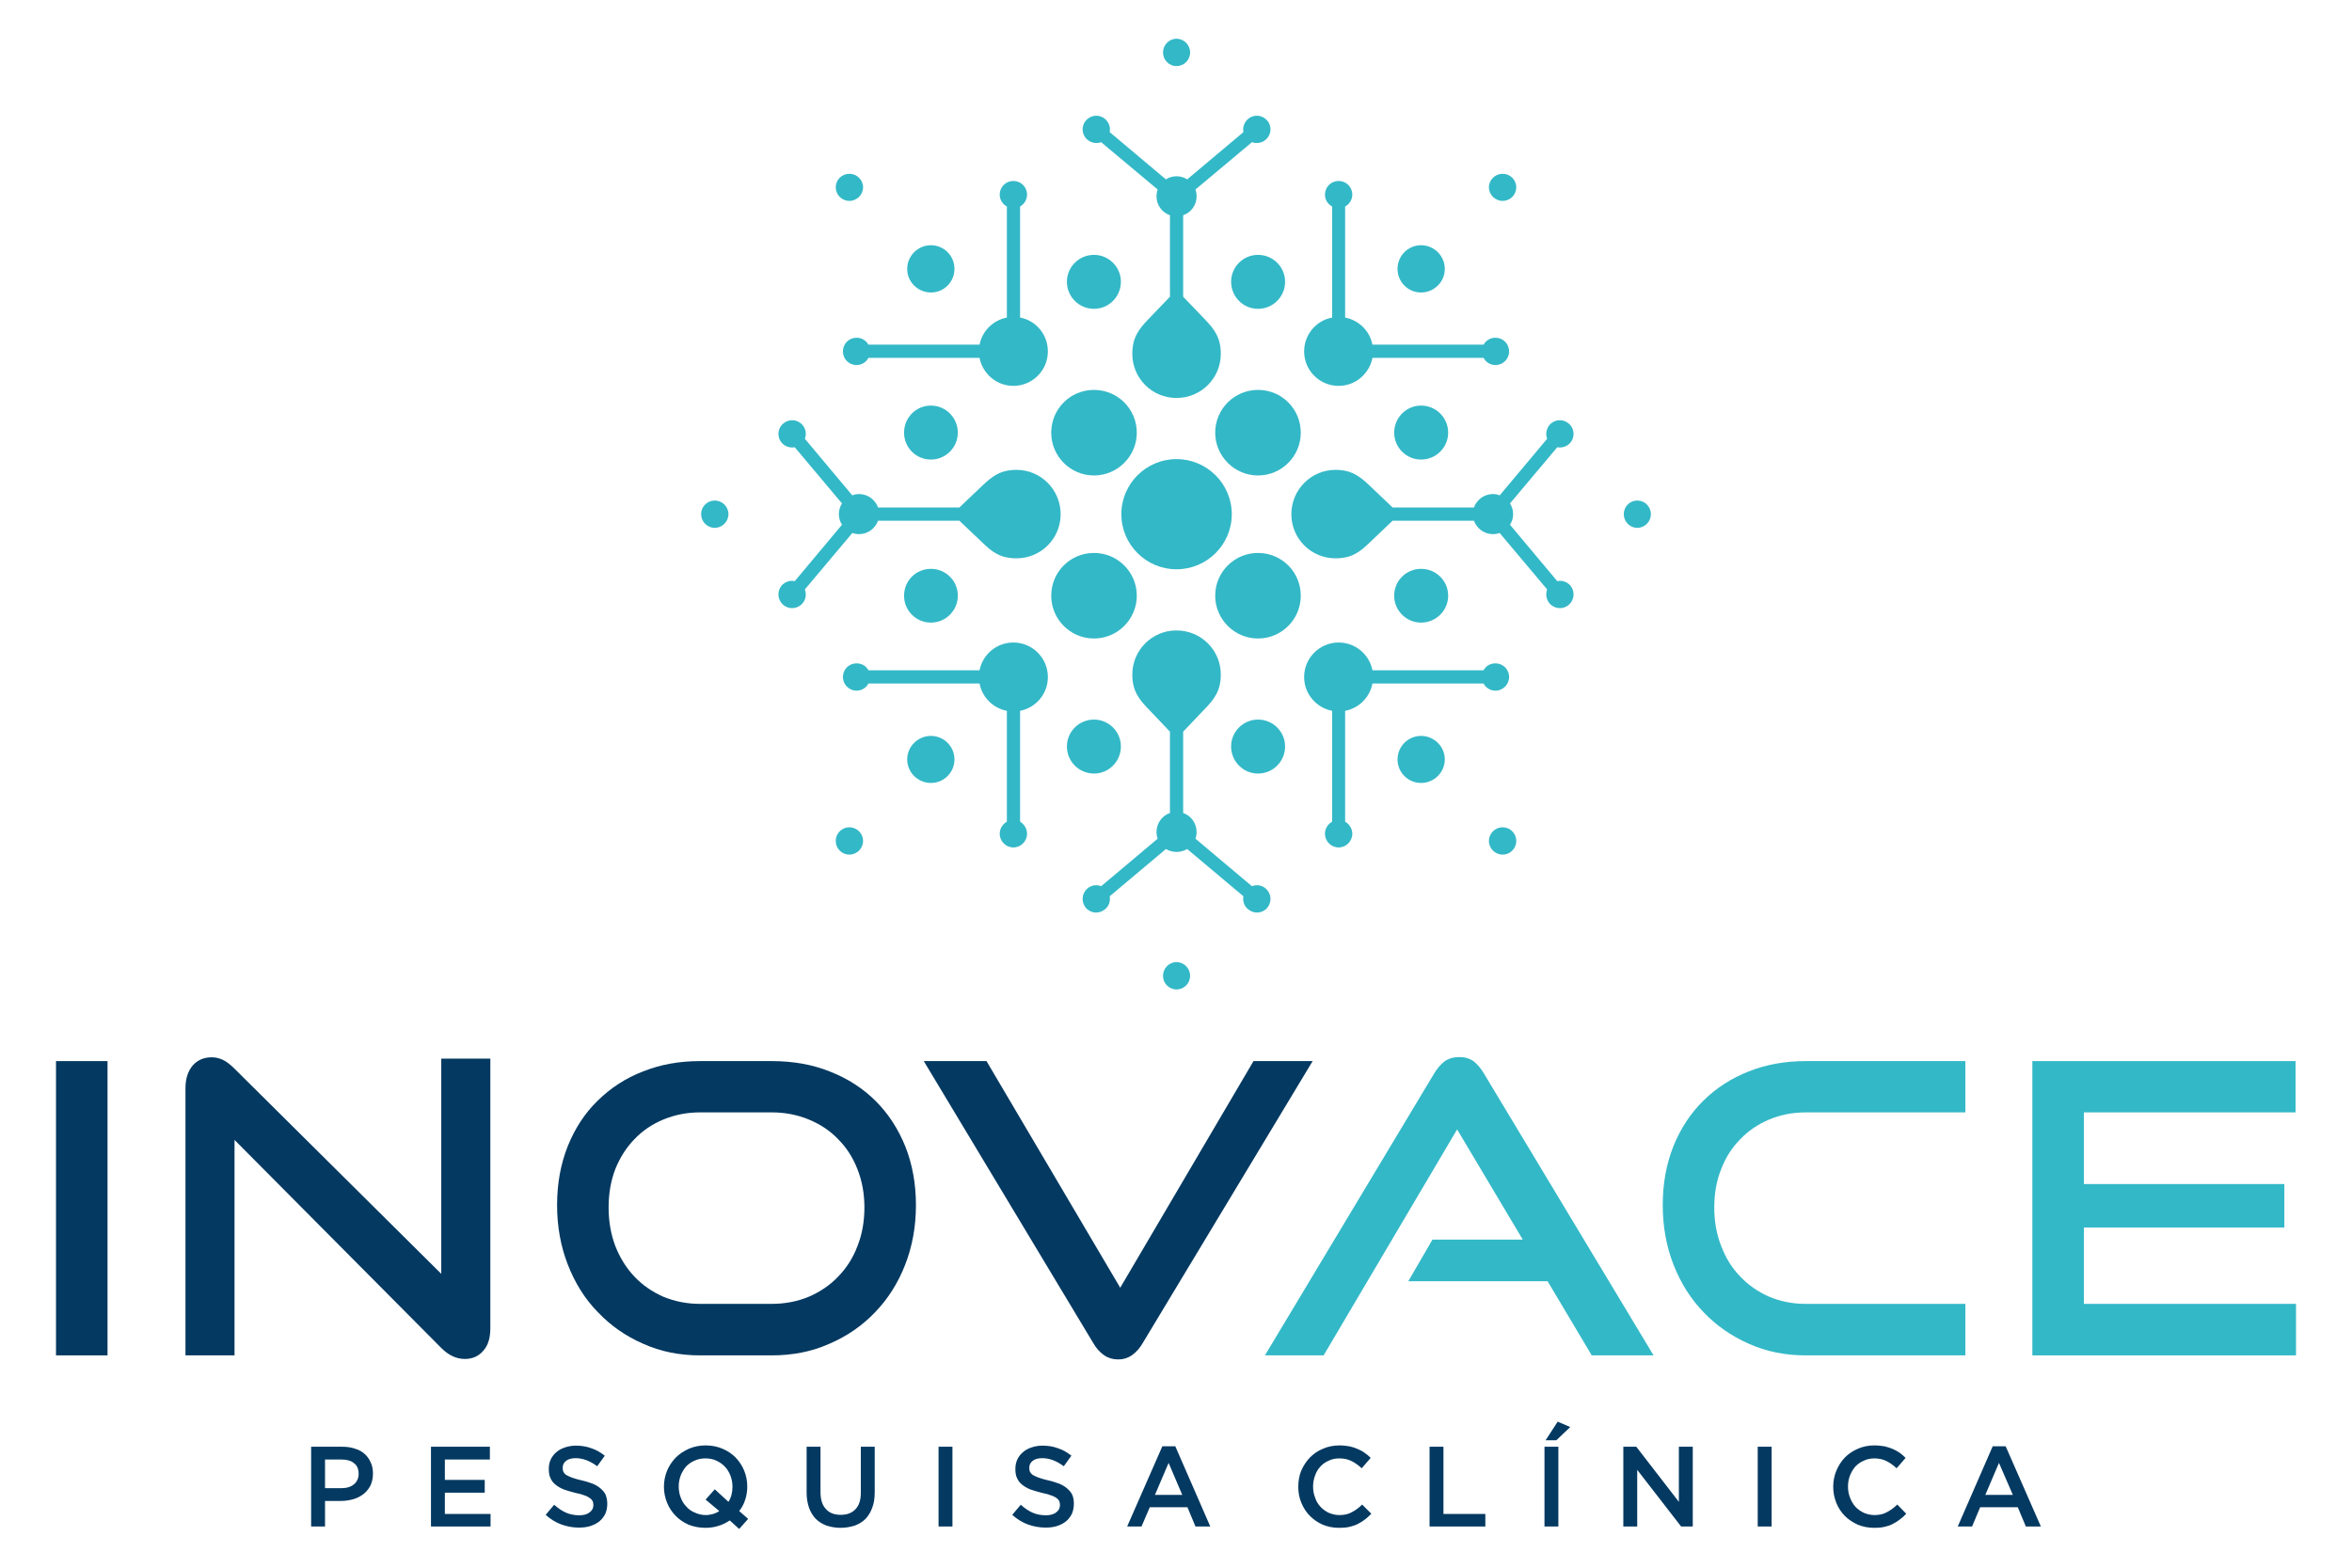 <?xml version="1.0" encoding="UTF-8"?>
<!-- Creator: CorelDRAW X7 -->
<svg xmlns="http://www.w3.org/2000/svg" xmlns:xlink="http://www.w3.org/1999/xlink" xml:space="preserve" width="105mm" height="70mm" version="1.1" style="shape-rendering:geometricPrecision; text-rendering:geometricPrecision; image-rendering:optimizeQuality; fill-rule:evenodd; clip-rule:evenodd" viewBox="0 0 10500 7000">
 <defs>
  <style type="text/css">
   <![CDATA[
    .fil2 {fill:#33B8C7}
    .fil0 {fill:#043961;fill-rule:nonzero}
    .fil1 {fill:#33B8C7;fill-rule:nonzero}
   ]]>
  </style>
 </defs>
 <g id="Camada_x0020_1">
  <g id="_3079545282192">
   <polygon class="fil0" points="250,6052 250,4738 480,4738 480,6052 "></polygon>
   <path class="fil0" d="M1047 5090l0 962 -219 0 0 -1193c0,-42 11,-76 32,-101 21,-24 49,-37 86,-37 16,0 33,4 48,11 16,7 32,20 49,36l927 920 0 -961 219 0 0 1204c0,43 -10,77 -32,101 -21,24 -48,36 -82,36 -37,0 -72,-16 -105,-49l-923 -929z"></path>
   <path class="fil0" d="M3125 6052c-92,0 -176,-17 -254,-52 -78,-34 -145,-81 -202,-141 -58,-59 -102,-130 -134,-212 -32,-82 -48,-171 -48,-266 0,-96 16,-184 48,-264 32,-79 76,-147 134,-203 57,-56 124,-100 202,-130 78,-31 162,-46 254,-46l320 0c95,0 182,15 261,47 79,31 147,75 204,132 56,56 100,124 132,203 31,79 47,166 47,261 0,95 -16,184 -48,266 -32,82 -77,153 -134,212 -57,60 -125,107 -204,141 -78,35 -164,52 -258,52l-320 0zm320 -230c60,0 116,-11 166,-32 51,-22 95,-52 131,-90 37,-38 66,-83 86,-136 21,-53 31,-111 31,-172 0,-61 -10,-118 -31,-171 -20,-52 -49,-97 -86,-134 -36,-38 -80,-67 -131,-88 -50,-21 -106,-32 -166,-32l-320 0c-59,0 -113,11 -164,32 -50,21 -93,50 -129,88 -36,37 -64,81 -85,133 -20,52 -30,109 -30,172 0,61 10,119 30,172 21,53 49,98 85,136 36,38 79,68 129,90 51,21 105,32 164,32l320 0z"></path>
   <path class="fil0" d="M4124 4738l280 0 597 1012 595 -1012 264 0 -758 1258c-13,23 -29,41 -47,54 -18,13 -39,20 -63,20 -25,0 -47,-7 -65,-20 -18,-13 -34,-31 -47,-54l-756 -1258z"></path>
   <path class="fil1" d="M7106 6052l-197 -331 -622 0 108 -186 403 0 -293 -492 -596 1009 -262 0 755 -1258c14,-23 29,-41 47,-55 19,-13 40,-19 66,-19 25,0 46,6 64,19 17,14 33,32 46,55l757 1258 -276 0z"></path>
   <path class="fil1" d="M8061 6052c-91,0 -176,-17 -254,-52 -77,-34 -145,-81 -202,-141 -57,-59 -102,-130 -134,-212 -32,-82 -48,-171 -48,-266 0,-96 16,-184 48,-264 32,-79 77,-147 134,-203 57,-56 125,-100 202,-130 78,-31 163,-46 254,-46l713 0 0 229 -713 0c-59,0 -113,11 -163,32 -50,21 -93,50 -129,88 -37,37 -65,81 -85,133 -21,52 -31,109 -31,172 0,61 10,119 31,172 20,53 48,98 85,136 36,38 79,68 129,90 50,21 104,32 163,32l713 0 0 230 -713 0z"></path>
   <polygon class="fil1" points="9073,6052 9073,4738 10248,4738 10248,4967 9303,4967 9303,5287 9469,5287 9713,5287 10198,5287 10198,5481 9713,5481 9469,5481 9303,5481 9303,5822 10250,5822 10250,6052 "></polygon>
   <path class="fil0" d="M1524 6645c24,0 43,-6 57,-18 13,-11 20,-27 20,-45l0 -2c0,-21 -7,-37 -21,-47 -13,-11 -32,-16 -56,-16l-73 0 0 128 73 0zm-135 -185l141 0c20,0 39,3 56,9 17,5 31,13 43,24 11,10 20,23 26,37 7,15 10,31 10,49l0 1c0,20 -4,38 -11,53 -8,15 -18,28 -31,38 -13,10 -28,18 -45,23 -18,5 -36,8 -56,8l-71 0 0 114 -62 0 0 -356zm535 0l263 0 0 57 -201 0 0 91 178 0 0 57 -178 0 0 95 204 0 0 56 -266 0 0 -356zm660 361c-27,0 -53,-5 -78,-14 -25,-9 -49,-24 -70,-43l38 -45c17,15 34,27 52,35 18,8 38,12 60,12 19,0 35,-4 46,-13 11,-8 17,-18 17,-32l0 -1c0,-6 -1,-12 -3,-17 -3,-5 -7,-10 -13,-14 -6,-4 -14,-9 -24,-12 -10,-4 -24,-8 -40,-11 -20,-5 -36,-10 -51,-15 -15,-6 -27,-13 -37,-21 -10,-8 -18,-17 -23,-29 -6,-11 -8,-25 -8,-42l0 -1c0,-15 3,-29 9,-42 6,-12 14,-23 25,-32 10,-9 23,-16 38,-21 15,-5 31,-8 49,-8 26,0 49,4 70,12 21,7 40,18 59,33l-34 47c-16,-12 -32,-21 -48,-27 -16,-6 -32,-9 -48,-9 -19,0 -33,4 -43,12 -10,8 -15,18 -15,30l0 1c0,7 1,13 3,18 3,5 7,10 13,14 7,4 15,8 26,12 11,4 25,8 42,12 19,4 36,10 50,15 14,6 26,13 36,22 9,8 17,17 22,28 4,12 7,24 7,39l0 1c0,16 -3,31 -9,45 -7,13 -15,24 -26,33 -11,9 -25,16 -40,21 -16,5 -33,7 -52,7zm567 -56c11,0 22,-2 33,-5 10,-3 19,-7 27,-13l-61 -51 41 -46 61 56c12,-19 18,-41 18,-67l0 -1c0,-17 -3,-33 -9,-49 -6,-15 -14,-29 -25,-40 -10,-11 -23,-20 -38,-27 -15,-7 -31,-10 -49,-10 -17,0 -33,3 -48,10 -15,6 -27,15 -38,26 -10,12 -18,25 -24,40 -6,16 -9,32 -9,49l0 1c0,17 3,34 9,49 6,16 14,29 25,40 10,12 23,21 38,27 15,7 31,11 49,11zm107 24c-16,10 -32,19 -50,24 -18,6 -38,9 -59,9 -27,0 -52,-5 -75,-14 -22,-10 -42,-23 -58,-40 -16,-16 -29,-36 -38,-58 -9,-22 -14,-46 -14,-71l0 -1c0,-25 5,-49 14,-71 9,-22 22,-41 38,-58 17,-17 37,-30 59,-40 23,-10 48,-15 75,-15 28,0 53,5 76,15 22,9 42,23 58,39 16,17 29,36 38,58 9,22 14,46 14,71l0 1c0,20 -3,40 -9,58 -6,19 -15,36 -27,51l40 35 -40 45 -42 -38zm494 33c-23,0 -43,-4 -62,-10 -19,-7 -35,-17 -48,-30 -13,-13 -23,-30 -30,-49 -7,-20 -11,-42 -11,-68l0 -205 62 0 0 203c0,33 8,58 24,75 16,18 38,26 66,26 28,0 50,-8 66,-25 16,-16 24,-41 24,-74l0 -205 62 0 0 202c0,26 -3,50 -11,70 -7,20 -17,36 -30,50 -13,13 -29,23 -48,30 -19,6 -40,10 -64,10zm438 -362l62 0 0 356 -62 0 0 -356zm478 361c-28,0 -54,-5 -79,-14 -25,-9 -49,-24 -70,-43l38 -45c17,15 34,27 52,35 18,8 38,12 60,12 19,0 35,-4 46,-13 11,-8 17,-18 17,-32l0 -1c0,-6 -1,-12 -3,-17 -2,-5 -7,-10 -12,-14 -6,-4 -15,-9 -25,-12 -10,-4 -24,-8 -40,-11 -19,-5 -36,-10 -51,-15 -15,-6 -27,-13 -37,-21 -10,-8 -18,-17 -23,-29 -6,-11 -8,-25 -8,-42l0 -1c0,-15 3,-29 9,-42 6,-12 14,-23 25,-32 10,-9 23,-16 38,-21 15,-5 31,-8 49,-8 26,0 49,4 70,12 21,7 41,18 59,33l-34 47c-16,-12 -32,-21 -48,-27 -16,-6 -32,-9 -48,-9 -19,0 -33,4 -43,12 -10,8 -15,18 -15,30l0 1c0,7 1,13 3,18 3,5 7,10 13,14 7,4 15,8 26,12 11,4 25,8 42,12 19,4 36,10 50,15 14,6 26,13 36,22 9,8 17,17 22,28 5,12 7,24 7,39l0 1c0,16 -3,31 -9,45 -7,13 -15,24 -26,33 -11,9 -25,16 -40,21 -16,5 -33,7 -51,7zm610 -146l-61 -143 -61 143 122 0zm-89 -217l58 0 156 358 -66 0 -36 -86 -168 0 -37 86 -64 0 157 -358zm788 364c-26,0 -50,-5 -72,-14 -22,-10 -41,-23 -57,-39 -16,-16 -29,-36 -38,-58 -10,-23 -14,-46 -14,-72l0 -1c0,-25 4,-49 13,-71 10,-22 22,-42 39,-59 16,-16 35,-30 58,-39 22,-10 47,-15 74,-15 16,0 31,2 44,4 14,3 26,7 37,12 11,5 22,10 31,17 10,7 19,14 27,23l-40 46c-14,-13 -29,-24 -45,-32 -16,-8 -34,-12 -55,-12 -17,0 -32,3 -47,10 -14,6 -27,15 -37,26 -11,12 -19,25 -24,40 -6,16 -9,32 -9,49l0 1c0,17 3,34 9,49 5,16 13,29 24,41 10,11 23,20 37,27 15,6 30,10 47,10 22,0 41,-4 56,-13 16,-8 31,-19 46,-34l41 41c-10,10 -19,19 -29,26 -10,8 -21,14 -32,20 -12,6 -25,10 -38,13 -14,3 -29,4 -46,4zm405 -362l62 0 0 300 187 0 0 56 -249 0 0 -356zm572 -112l56 24 -62 59 -48 0 54 -83zm-59 112l62 0 0 356 -62 0 0 -356zm352 0l58 0 190 246 0 -246 62 0 0 356 -52 0 -196 -253 0 253 -62 0 0 -356zm600 0l62 0 0 356 -62 0 0 -356zm519 362c-26,0 -50,-5 -72,-14 -22,-10 -42,-23 -58,-39 -16,-16 -29,-36 -38,-58 -9,-23 -14,-46 -14,-72l0 -1c0,-25 5,-49 14,-71 9,-22 22,-42 38,-59 16,-16 36,-30 58,-39 22,-10 47,-15 74,-15 17,0 31,2 45,4 13,3 25,7 37,12 11,5 21,10 31,17 9,7 18,14 26,23l-40 46c-14,-13 -29,-24 -45,-32 -16,-8 -34,-12 -54,-12 -17,0 -33,3 -47,10 -15,6 -27,15 -38,26 -10,12 -18,25 -24,40 -6,16 -9,32 -9,49l0 1c0,17 3,34 9,49 6,16 14,29 24,41 11,11 23,20 38,27 14,6 30,10 47,10 21,0 40,-4 56,-13 15,-8 31,-19 46,-34l40 41c-9,10 -19,19 -29,26 -10,8 -20,14 -32,20 -11,6 -24,10 -38,13 -14,3 -29,4 -45,4zm620 -147l-62 -143 -61 143 123 0zm-90 -217l58 0 157 358 -67 0 -36 -86 -168 0 -36 86 -64 0 156 -358z"></path>
   <path class="fil2" d="M4554 1418c71,13 124,76 124,151 0,85 -69,154 -154,154 -75,0 -137,-54 -151,-125l-496 0c-10,19 -30,32 -53,32 -34,0 -61,-27 -61,-61 0,-34 27,-61 61,-61 23,0 43,13 53,31l496 0c12,-61 60,-109 122,-121l0 -496c-19,-10 -32,-30 -32,-53 0,-34 27,-61 61,-61 34,0 61,27 61,61 0,23 -13,43 -31,53l0 496z"></path>
   <path class="fil2" d="M4156 1095c58,0 105,47 105,106 0,58 -47,105 -105,105 -58,0 -106,-47 -106,-105 0,-59 48,-106 106,-106z"></path>
   <path class="fil2" d="M3792 776c33,0 61,27 61,60 0,34 -28,61 -61,61 -34,0 -61,-27 -61,-61 0,-33 27,-60 61,-60z"></path>
   <path class="fil2" d="M4884 1138c66,0 120,54 120,120 0,67 -54,121 -120,121 -67,0 -121,-54 -121,-121 0,-66 54,-120 121,-120z"></path>
   <path class="fil2" d="M5252 173c34,0 61,28 61,61 0,34 -27,61 -61,61 -33,0 -60,-27 -60,-61 0,-33 27,-61 60,-61z"></path>
   <path class="fil2" d="M5450 1580c0,109 -88,197 -198,197 -109,0 -197,-88 -197,-197 0,-72 28,-109 71,-154l97 -101 0 -364c-35,-12 -60,-45 -60,-84 0,-11 2,-21 5,-31l-252 -211c-20,7 -44,4 -61,-11 -26,-21 -29,-60 -8,-85 22,-26 60,-30 86,-8 18,15 25,38 21,59l251 211c14,-9 30,-14 47,-14 18,0 34,5 48,14l251 -211c-4,-21 3,-44 21,-59 26,-22 64,-18 86,8 21,25 18,64 -8,85 -17,15 -41,18 -61,11l-252 211c3,10 5,20 5,31 0,39 -25,72 -60,84l0 364 97 101c43,45 71,82 71,154z"></path>
   <path class="fil2" d="M4884 1741c105,0 191,85 191,191 0,105 -86,191 -191,191 -106,0 -191,-86 -191,-191 0,-106 85,-191 191,-191z"></path>
   <path class="fil2" d="M5252 2050c136,0 247,110 247,246 0,136 -111,246 -247,246 -135,0 -246,-110 -246,-246 0,-136 111,-246 246,-246z"></path>
   <path class="fil2" d="M4538 2098c109,0 197,89 197,198 0,109 -88,197 -197,197 -72,0 -109,-28 -153,-71l-102 -97 -363 0c-13,35 -46,60 -85,60 -11,0 -21,-2 -30,-5l-212 252c8,20 5,44 -10,62 -22,25 -60,29 -86,7 -26,-22 -29,-60 -8,-86 15,-17 38,-25 59,-20l211 -252c-9,-14 -14,-30 -14,-47 0,-18 5,-34 14,-48l-211 -251c-21,4 -44,-3 -59,-21 -21,-25 -18,-64 8,-85 26,-22 64,-19 86,7 15,18 18,41 10,61l212 253c9,-4 19,-6 30,-6 39,0 72,25 85,60l363 0 102 -97c44,-42 81,-71 153,-71z"></path>
   <path class="fil2" d="M4156 1811c66,0 120,54 120,121 0,66 -54,120 -120,120 -67,0 -120,-54 -120,-120 0,-67 53,-121 120,-121z"></path>
   <path class="fil2" d="M3191 2235c33,0 61,27 61,61 0,33 -28,61 -61,61 -34,0 -61,-28 -61,-61 0,-34 27,-61 61,-61z"></path>
   <path class="fil2" d="M5947 1418c-71,13 -125,76 -125,151 0,85 69,154 154,154 75,0 137,-54 151,-125l496 0c10,19 30,32 53,32 34,0 61,-27 61,-61 0,-34 -27,-61 -61,-61 -23,0 -43,13 -53,31l-496 0c-12,-61 -60,-109 -122,-121l0 -496c19,-10 32,-30 32,-53 0,-34 -27,-61 -61,-61 -34,0 -61,27 -61,61 0,23 13,43 32,53l0 496z"></path>
   <path class="fil2" d="M6344 1095c-58,0 -105,47 -105,106 0,58 47,105 105,105 58,0 106,-47 106,-105 0,-59 -48,-106 -106,-106z"></path>
   <path class="fil2" d="M6708 776c-33,0 -61,27 -61,60 0,34 28,61 61,61 34,0 61,-27 61,-61 0,-33 -27,-60 -61,-60z"></path>
   <path class="fil2" d="M5616 1138c-66,0 -120,54 -120,120 0,67 54,121 120,121 67,0 121,-54 121,-121 0,-66 -54,-120 -121,-120z"></path>
   <path class="fil2" d="M5616 1741c-105,0 -191,85 -191,191 0,105 86,191 191,191 106,0 191,-86 191,-191 0,-106 -85,-191 -191,-191z"></path>
   <path class="fil2" d="M5962 2098c-109,0 -197,89 -197,198 0,109 88,197 197,197 72,0 109,-28 153,-71l102 -97 363 0c13,35 46,60 85,60 11,0 21,-2 30,-5l212 252c-8,20 -4,44 10,62 22,25 60,29 86,7 26,-22 29,-60 8,-86 -15,-17 -38,-25 -59,-20l-211 -252c9,-14 14,-30 14,-47 0,-18 -5,-34 -14,-48l211 -251c21,4 44,-3 59,-21 21,-25 18,-64 -8,-85 -26,-22 -64,-19 -86,7 -14,18 -18,41 -10,61l-212 253c-9,-4 -19,-6 -30,-6 -39,0 -72,25 -85,60l-363 0 -102 -97c-44,-42 -81,-71 -153,-71z"></path>
   <path class="fil2" d="M6344 1811c-66,0 -120,54 -120,121 0,66 54,120 120,120 67,0 121,-54 121,-120 0,-67 -54,-121 -121,-121z"></path>
   <path class="fil2" d="M7309 2235c-33,0 -60,27 -60,61 0,33 27,61 60,61 34,0 61,-28 61,-61 0,-34 -27,-61 -61,-61z"></path>
   <path class="fil2" d="M4554 3174c71,-14 124,-76 124,-151 0,-85 -69,-154 -154,-154 -75,0 -137,53 -151,124l-496 0c-10,-19 -30,-31 -53,-31 -34,0 -61,27 -61,61 0,33 27,61 61,61 23,0 43,-13 53,-32l496 0c12,62 60,110 122,122l0 495c-19,11 -32,31 -32,54 0,33 27,61 61,61 34,0 61,-28 61,-61 0,-23 -13,-43 -31,-54l0 -495z"></path>
   <path class="fil2" d="M4156 3496c58,0 105,-47 105,-105 0,-58 -47,-105 -105,-105 -58,0 -106,47 -106,105 0,58 48,105 106,105z"></path>
   <path class="fil2" d="M3792 3816c33,0 61,-27 61,-61 0,-34 -28,-61 -61,-61 -34,0 -61,27 -61,61 0,34 27,61 61,61z"></path>
   <path class="fil2" d="M4884 3454c66,0 120,-54 120,-121 0,-66 -54,-120 -120,-120 -67,0 -121,54 -121,120 0,67 54,121 121,121z"></path>
   <path class="fil2" d="M5252 4418c34,0 61,-27 61,-61 0,-33 -27,-61 -61,-61 -33,0 -60,28 -60,61 0,34 27,61 60,61z"></path>
   <path class="fil2" d="M5450 3012c0,-109 -88,-197 -198,-197 -109,0 -197,88 -197,197 0,71 28,109 71,153l97 102 0 363c-35,12 -60,46 -60,85 0,11 2,21 5,30l-252 212c-20,-8 -44,-5 -61,10 -26,22 -29,60 -8,86 22,26 60,29 86,7 18,-14 25,-37 21,-58l251 -211c14,8 30,13 47,13 18,0 34,-5 48,-13l251 211c-4,21 3,44 21,58 26,22 64,19 86,-7 21,-26 18,-64 -8,-86 -17,-15 -41,-18 -61,-10l-252 -212c3,-9 5,-19 5,-30 0,-39 -25,-73 -60,-85l0 -363 97 -102c43,-44 71,-82 71,-153z"></path>
   <path class="fil2" d="M4884 2851c105,0 191,-86 191,-191 0,-106 -86,-191 -191,-191 -106,0 -191,85 -191,191 0,105 85,191 191,191z"></path>
   <path class="fil2" d="M4156 2780c66,0 120,-54 120,-120 0,-67 -54,-120 -120,-120 -67,0 -120,53 -120,120 0,66 53,120 120,120z"></path>
   <path class="fil2" d="M5947 3174c-71,-14 -125,-76 -125,-151 0,-85 69,-154 154,-154 75,0 137,53 151,124l496 0c10,-19 30,-31 53,-31 34,0 61,27 61,61 0,33 -27,61 -61,61 -23,0 -43,-13 -53,-32l-496 0c-12,62 -60,110 -122,122l0 495c19,11 32,31 32,54 0,33 -27,61 -61,61 -34,0 -61,-28 -61,-61 0,-23 13,-43 32,-54l0 -495z"></path>
   <path class="fil2" d="M6344 3496c-58,0 -105,-47 -105,-105 0,-58 47,-105 105,-105 58,0 106,47 106,105 0,58 -48,105 -106,105z"></path>
   <path class="fil2" d="M6708 3816c-33,0 -61,-27 -61,-61 0,-34 28,-61 61,-61 34,0 61,27 61,61 0,34 -27,61 -61,61z"></path>
   <path class="fil2" d="M5616 3454c-66,0 -120,-54 -120,-121 0,-66 54,-120 120,-120 67,0 121,54 121,120 0,67 -54,121 -121,121z"></path>
   <path class="fil2" d="M5616 2851c-105,0 -191,-86 -191,-191 0,-106 86,-191 191,-191 106,0 191,85 191,191 0,105 -85,191 -191,191z"></path>
   <path class="fil2" d="M6344 2780c-66,0 -120,-54 -120,-120 0,-67 54,-120 120,-120 67,0 121,53 121,120 0,66 -54,120 -121,120z"></path>
  </g>
 </g>
</svg>
